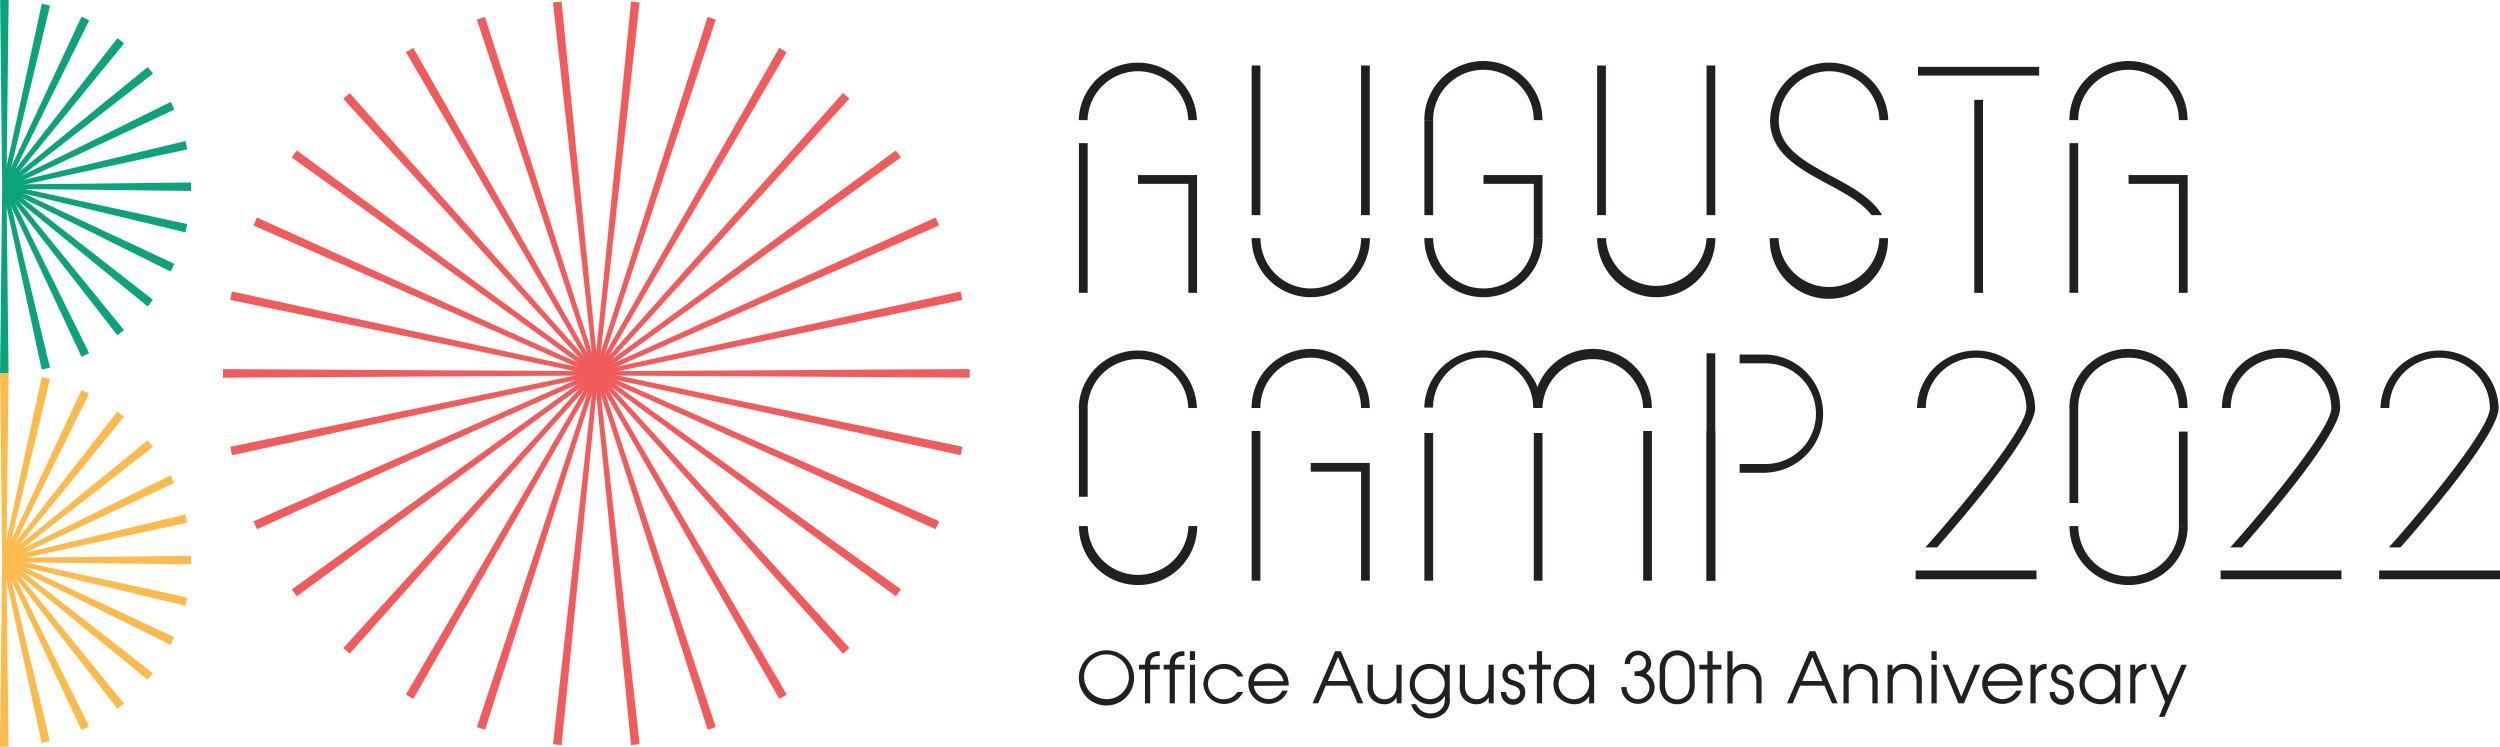 <svg xmlns="http://www.w3.org/2000/svg" viewBox="0 0 566.93 169.33"><defs><style>.cls-1{isolation:isolate;}.cls-2{mix-blend-mode:multiply;}.cls-3{fill:#f15b5b;}.cls-4{fill:#0ca37c;}.cls-5{fill:#fdba4d;}.cls-6{fill:#231f20;}</style></defs><g class="cls-1"><g id="レイヤー_2" data-name="レイヤー 2"><g id="レイヤー_1-2" data-name="レイヤー 1"><g class="cls-2"><polygon class="cls-3" points="134.74 84.72 125.4 0.57 127.34 0.36 135.71 84.62 134.74 84.72"/><polygon class="cls-3" points="134.74 84.62 143.1 0.36 145.04 0.56 135.71 84.72 134.74 84.62"/><polygon class="cls-3" points="134.76 84.52 160.46 3.84 162.31 4.44 135.69 84.82 134.76 84.52"/><polygon class="cls-3" points="134.8 84.42 176.71 10.85 178.4 11.83 135.65 84.91 134.8 84.42"/><polygon class="cls-3" points="134.86 84.34 191.15 21.09 192.6 22.39 135.59 84.99 134.86 84.34"/><polygon class="cls-3" points="134.94 84.27 203.15 34.11 204.29 35.69 135.51 85.06 134.94 84.27"/><polygon class="cls-3" points="135.03 84.22 212.17 49.33 212.97 51.12 135.42 85.11 135.03 84.22"/><polygon class="cls-3" points="135.12 84.19 217.84 66.1 218.24 68.01 135.33 85.14 135.12 84.19"/><polygon class="cls-3" points="135.22 84.18 219.89 83.69 219.89 85.64 135.22 85.15 135.22 84.18"/><polygon class="cls-3" points="135.33 84.19 218.25 101.31 217.84 103.22 135.12 85.14 135.33 84.19"/><polygon class="cls-3" points="135.42 84.22 212.97 118.21 212.18 119.99 135.03 85.11 135.42 84.22"/><polygon class="cls-3" points="135.51 84.27 204.3 133.64 203.15 135.22 134.94 85.06 135.51 84.27"/><polygon class="cls-3" points="135.59 84.34 192.61 146.93 191.16 148.24 134.86 84.99 135.59 84.34"/><polygon class="cls-3" points="135.65 84.42 178.41 157.5 176.72 158.48 134.8 84.91 135.65 84.42"/><polygon class="cls-3" points="135.69 84.52 162.32 164.89 160.47 165.49 134.76 84.82 135.69 84.52"/><polygon class="cls-3" points="135.71 84.62 145.05 168.77 143.11 168.97 134.74 84.72 135.71 84.62"/><polygon class="cls-3" points="135.71 84.72 127.35 168.97 125.41 168.77 134.74 84.62 135.71 84.72"/><polygon class="cls-3" points="135.69 84.82 110 165.49 108.14 164.89 134.76 84.52 135.69 84.82"/><polygon class="cls-3" points="135.65 84.91 93.74 158.48 92.05 157.51 134.8 84.42 135.65 84.91"/><polygon class="cls-3" points="135.59 84.99 79.3 148.24 77.85 146.94 134.86 84.34 135.59 84.99"/><polygon class="cls-3" points="135.51 85.06 67.31 135.23 66.16 133.65 134.94 84.27 135.51 85.06"/><polygon class="cls-3" points="135.42 85.11 58.28 120 57.48 118.22 135.03 84.22 135.42 85.11"/><polygon class="cls-3" points="135.33 85.14 52.61 103.23 52.21 101.32 135.12 84.19 135.33 85.14"/><polygon class="cls-3" points="135.22 85.15 50.56 85.65 50.56 83.7 135.22 84.18 135.22 85.15"/><polygon class="cls-3" points="135.12 85.14 52.2 68.02 52.61 66.11 135.33 84.19 135.12 85.14"/><polygon class="cls-3" points="135.03 85.11 57.48 51.13 58.27 49.34 135.42 84.22 135.03 85.11"/><polygon class="cls-3" points="134.94 85.06 66.15 35.7 67.3 34.12 135.51 84.27 134.94 85.06"/><polygon class="cls-3" points="134.86 84.99 77.84 22.4 79.29 21.1 135.59 84.34 134.86 84.99"/><polygon class="cls-3" points="134.8 84.91 92.04 11.83 93.73 10.86 135.65 84.42 134.8 84.91"/><polygon class="cls-3" points="134.76 84.82 108.13 4.45 109.98 3.84 135.69 84.52 134.76 84.82"/></g><g class="cls-2"><polygon class="cls-4" points="1.47 42.33 0.49 42.33 0.03 0 1.96 0 1.47 42.33"/><polygon class="cls-4" points="1.46 42.44 0.51 42.23 9.47 0.85 11.35 1.28 1.46 42.44"/><polygon class="cls-4" points="1.42 42.55 0.54 42.12 18.49 3.78 20.23 4.61 1.42 42.55"/><polygon class="cls-4" points="1.36 42.64 0.6 42.03 26.63 8.64 28.14 9.84 1.36 42.64"/><polygon class="cls-4" points="1.29 42.72 0.68 41.95 33.49 15.19 34.69 16.7 1.29 42.72"/><polygon class="cls-4" points="1.2 42.77 0.77 41.89 38.71 23.11 39.55 24.84 1.2 42.77"/><polygon class="cls-4" points="1.09 42.81 0.88 41.86 42.04 31.98 42.47 33.86 1.09 42.81"/><polygon class="cls-4" points="0.98 42.82 0.98 41.85 43.32 41.38 43.32 43.3 0.98 42.82"/><polygon class="cls-4" points="0.88 42.81 1.09 41.86 42.47 50.82 42.04 52.7 0.88 42.81"/><polygon class="cls-4" points="0.77 42.77 1.2 41.89 39.54 59.84 38.7 61.58 0.77 42.77"/><polygon class="cls-4" points="0.68 42.72 1.29 41.95 34.68 67.98 33.48 69.49 0.68 42.72"/><polygon class="cls-4" points="0.6 42.64 1.36 42.03 28.12 74.84 26.62 76.04 0.6 42.64"/><polygon class="cls-4" points="0.54 42.55 1.42 42.12 20.21 80.06 18.48 80.9 0.54 42.55"/><polygon class="cls-4" points="0.51 42.44 1.46 42.23 11.33 83.39 9.46 83.82 0.51 42.44"/><polygon class="cls-4" points="0.49 42.33 1.47 42.33 1.94 84.67 0.01 84.67 0.49 42.33"/></g><polygon class="cls-5" points="1.46 127 0.48 127 0.02 84.67 1.94 84.67 1.46 127"/><polygon class="cls-5" points="1.45 127.11 0.5 126.89 9.46 85.52 11.34 85.94 1.45 127.11"/><polygon class="cls-5" points="1.41 127.21 0.53 126.79 18.48 88.44 20.21 89.28 1.41 127.21"/><polygon class="cls-5" points="1.35 127.31 0.59 126.7 26.62 93.31 28.13 94.51 1.35 127.31"/><polygon class="cls-5" points="1.28 127.38 0.67 126.62 33.47 99.86 34.67 101.36 1.28 127.38"/><polygon class="cls-5" points="1.18 127.44 0.76 126.56 38.7 107.77 39.53 109.51 1.18 127.44"/><polygon class="cls-5" points="1.08 127.48 0.86 126.53 42.03 116.65 42.46 118.53 1.08 127.48"/><polygon class="cls-5" points="0.97 127.49 0.97 126.51 43.3 126.05 43.3 127.97 0.97 127.49"/><polygon class="cls-5" points="0.86 127.48 1.08 126.53 42.46 135.49 42.03 137.37 0.86 127.48"/><polygon class="cls-5" points="0.76 127.44 1.18 126.56 39.53 144.51 38.69 146.24 0.76 127.44"/><polygon class="cls-5" points="0.67 127.38 1.27 126.62 34.66 152.65 33.46 154.15 0.67 127.38"/><polygon class="cls-5" points="0.59 127.31 1.35 126.7 28.11 159.5 26.61 160.7 0.59 127.31"/><polygon class="cls-5" points="0.53 127.21 1.41 126.79 20.2 164.73 18.46 165.56 0.53 127.21"/><polygon class="cls-5" points="0.49 127.11 1.45 126.89 11.32 168.06 9.44 168.49 0.49 127.11"/><polygon class="cls-5" points="0.48 127 1.46 127 1.93 169.33 0 169.33 0.48 127"/><path class="cls-6" d="M257.17,153.54a6.26,6.26,0,1,1-6.26-6.07A6.21,6.21,0,0,1,257.17,153.54Zm-1.19,0a5.07,5.07,0,1,0-5.06,5A5,5,0,0,0,256,153.54Z"/><path class="cls-6" d="M259.66,151.81H258.3v-1.07h1.36c-.08-2,1.2-3.06,3.12-3.07H263v1.07h-.22c-1.22,0-1.94.59-1.94,1.82v.18H263v1.07h-2.18v7.68h-1.18Z"/><path class="cls-6" d="M265.25,151.81h-1.36v-1.07h1.36c-.08-2,1.2-3.06,3.12-3.07h.22v1.07h-.22c-1.22,0-1.94.59-1.94,1.82v.18h2.18v1.07h-2.18v7.68h-1.18Z"/><path class="cls-6" d="M269.85,147.67H271v2h-1.19Zm0,3.07H271v8.75h-1.19Z"/><path class="cls-6" d="M281.89,156.93a4.73,4.73,0,0,1-9-1.82,4.73,4.73,0,0,1,9.06-1.71h-1.33a3.52,3.52,0,0,0-3-1.72,3.45,3.45,0,1,0-.1,6.89,3.53,3.53,0,0,0,3.08-1.64Z"/><path class="cls-6" d="M284.34,155.54a3.36,3.36,0,0,0,3.3,3,3.43,3.43,0,0,0,3.14-1.92H292a4.64,4.64,0,0,1-4.26,3,4.58,4.58,0,1,1,3.49-7.46,5,5,0,0,1,1,3.3Zm6.74-1.07a3.49,3.49,0,0,0-3.34-2.79,3.45,3.45,0,0,0-3.4,2.79Z"/><path class="cls-6" d="M302.76,147.67h1.32l5.07,11.82h-1.28l-1.71-4h-5.51l-1.71,4h-1.28Zm2.93,6.78L303.42,149l-2.3,5.42Z"/><path class="cls-6" d="M317.83,159.49h-1.12v-1.36h0a3,3,0,0,1-2.87,1.57,3.78,3.78,0,0,1-3.07-1.57,4.19,4.19,0,0,1-.63-2.76v-4.63h1.19v4.63a3.66,3.66,0,0,0,.38,1.93,2.56,2.56,0,0,0,2.29,1.27,2.67,2.67,0,0,0,2.15-1.08,3.55,3.55,0,0,0,.52-2.12v-4.63h1.19Z"/><path class="cls-6" d="M328.76,158.25a4,4,0,0,1-1,3.25,4.84,4.84,0,0,1-3.46,1.42A4.45,4.45,0,0,1,320,159.7h1.15a3.5,3.5,0,0,0,3.24,2.08,3.27,3.27,0,0,0,2.86-1.52,3.58,3.58,0,0,0,.39-2v-.48a3.65,3.65,0,0,1-3.43,1.93,4.68,4.68,0,0,1-3.15-1.28,4.36,4.36,0,0,1-1.38-3.28,4.64,4.64,0,0,1,.83-2.7,4.4,4.4,0,0,1,3.64-1.89,3.88,3.88,0,0,1,3.49,1.89v-1.7h1.13ZM320.85,155a3.38,3.38,0,0,0,3.37,3.54,3.2,3.2,0,0,0,2.4-1,3.75,3.75,0,0,0,1-2.45,3.42,3.42,0,0,0-3.51-3.44A3.32,3.32,0,0,0,320.85,155Z"/><path class="cls-6" d="M338.72,159.49H337.6v-1.36h0a3,3,0,0,1-2.86,1.57,3.81,3.81,0,0,1-3.08-1.57,4.25,4.25,0,0,1-.62-2.76v-4.63h1.18v4.63a3.67,3.67,0,0,0,.39,1.93,2.56,2.56,0,0,0,2.29,1.27,2.65,2.65,0,0,0,2.14-1.08,3.49,3.49,0,0,0,.53-2.12v-4.63h1.18Z"/><path class="cls-6" d="M341.57,156.92a1.6,1.6,0,0,0,1.59,1.65,1.47,1.47,0,0,0,1.53-1.46c0-1.06-.83-1.44-1.69-1.68a3.87,3.87,0,0,1-1.59-.77,2.25,2.25,0,0,1-.7-1.66,2.45,2.45,0,0,1,2.53-2.45,2.42,2.42,0,0,1,2.41,2.37h-1.18a1.24,1.24,0,0,0-1.36-1.24,1.22,1.22,0,0,0-1.22,1.22c0,1,.77,1.22,1.54,1.46,1.31.41,2.45,1,2.45,2.56a2.75,2.75,0,1,1-5.49,0Z"/><path class="cls-6" d="M348.52,151.81h-1.83v-1.07h1.83v-3.07h1.18v3.07h2v1.07h-2v7.68h-1.18Z"/><path class="cls-6" d="M361.51,159.49h-1.14v-1.64h0A3.69,3.69,0,0,1,357,159.7a5.15,5.15,0,0,1-3.86-1.85,4.7,4.7,0,0,1-.86-2.79,4.45,4.45,0,0,1,1.26-3.07,4.56,4.56,0,0,1,3.43-1.44,3.69,3.69,0,0,1,3.39,1.85h0v-1.66h1.14Zm-8.07-4.33a3.51,3.51,0,0,0,3.54,3.41,3.45,3.45,0,0,0,3.39-3.4,3.42,3.42,0,0,0-3.42-3.49A3.5,3.5,0,0,0,353.44,155.16Z"/><path class="cls-6" d="M368.44,150.61a3,3,0,1,1,6-.11,2.63,2.63,0,0,1-1.22,2.22,3.55,3.55,0,0,1,2,3.17,3.77,3.77,0,1,1-7.54-.09h1.18a3.14,3.14,0,0,0,.4,1.52,2.61,2.61,0,0,0,2.12,1.25,2.64,2.64,0,0,0,.89-5.13,5.73,5.73,0,0,0-1.6-.16v-1.05l.4,0c1.15,0,2.19-.56,2.19-1.86a1.77,1.77,0,0,0-1.85-1.79,1.86,1.86,0,0,0-1.75,2Z"/><path class="cls-6" d="M376.38,151.92a4.29,4.29,0,0,1,.92-3,4,4,0,0,1,6-.14,4.5,4.5,0,0,1,1,3.18V155a4.78,4.78,0,0,1-.87,3.25,3.81,3.81,0,0,1-3.08,1.45,3.86,3.86,0,0,1-3.05-1.37,4.77,4.77,0,0,1-.92-3.33Zm6.73.28a4.49,4.49,0,0,0-.51-2.42,2.79,2.79,0,0,0-2.25-1.17A2.84,2.84,0,0,0,378,150a5.06,5.06,0,0,0-.4,2.25v2.61a4.81,4.81,0,0,0,.51,2.62,2.81,2.81,0,0,0,4.64-.18,5.16,5.16,0,0,0,.4-2.44Z"/><path class="cls-6" d="M387.19,151.81h-1.83v-1.07h1.83v-3.07h1.18v3.07h2v1.07h-2v7.68h-1.18Z"/><path class="cls-6" d="M391.72,147.67h1.18V152a3,3,0,0,1,2.66-1.45,4,4,0,0,1,3,1.34,4.27,4.27,0,0,1,.91,3v4.61h-1.18v-4.61a3.47,3.47,0,0,0-.51-2.09,2.78,2.78,0,0,0-4.42,0,3.44,3.44,0,0,0-.45,2.12v4.61h-1.18Z"/><path class="cls-6" d="M410.34,147.67h1.32l5.07,11.82h-1.28l-1.71-4h-5.51l-1.71,4h-1.28Zm2.93,6.78L411,149l-2.3,5.42Z"/><path class="cls-6" d="M418.07,150.74h1.12V152h0a3.11,3.11,0,0,1,2.69-1.45A4.07,4.07,0,0,1,425,152a4.31,4.31,0,0,1,.8,2.88v4.61h-1.19v-4.61a3.37,3.37,0,0,0-.51-2.08,2.74,2.74,0,0,0-2.26-1.12,2.68,2.68,0,0,0-2.14,1.08,3.47,3.47,0,0,0-.46,2.12v4.61h-1.19Z"/><path class="cls-6" d="M428.05,150.74h1.12V152h0a3.11,3.11,0,0,1,2.69-1.45A4,4,0,0,1,435,152a4.27,4.27,0,0,1,.81,2.88v4.61h-1.19v-4.61a3.37,3.37,0,0,0-.51-2.08,2.74,2.74,0,0,0-2.26-1.12,2.68,2.68,0,0,0-2.14,1.08,3.48,3.48,0,0,0-.47,2.12v4.61h-1.18Z"/><path class="cls-6" d="M438,147.67h1.19v2H438Zm0,3.07h1.19v8.75H438Z"/><path class="cls-6" d="M440.49,150.74h1.28l3,7.25,3-7.25h1.28l-3.69,8.75h-1.24Z"/><path class="cls-6" d="M450.75,155.54a3.36,3.36,0,0,0,3.3,3,3.42,3.42,0,0,0,3.13-1.92h1.24a4.64,4.64,0,0,1-4.26,3,4.58,4.58,0,1,1,3.49-7.46,5,5,0,0,1,1,3.3Zm6.74-1.07a3.5,3.5,0,0,0-3.35-2.79,3.43,3.43,0,0,0-3.39,2.79Z"/><path class="cls-6" d="M460.47,150.74h1.12V152h0a2.57,2.57,0,0,1,2.52-1.45v1.17a2.49,2.49,0,0,0-1.59.6,2.44,2.44,0,0,0-.89,2.28v4.89h-1.19Z"/><path class="cls-6" d="M466,156.92a1.6,1.6,0,0,0,1.59,1.65,1.46,1.46,0,0,0,1.53-1.46c0-1.06-.83-1.44-1.69-1.68a3.93,3.93,0,0,1-1.59-.77,2.25,2.25,0,0,1-.7-1.66,2.48,2.48,0,0,1,4.95-.08h-1.19a1.24,1.24,0,0,0-1.36-1.24,1.22,1.22,0,0,0-1.22,1.22c0,1,.77,1.22,1.54,1.46,1.31.41,2.45,1,2.45,2.56a2.75,2.75,0,1,1-5.49,0Z"/><path class="cls-6" d="M480.82,159.49h-1.14v-1.64h0a3.7,3.7,0,0,1-3.36,1.85,5.14,5.14,0,0,1-3.86-1.85,4.69,4.69,0,0,1-.87-2.79,4.42,4.42,0,0,1,1.27-3.07,4.54,4.54,0,0,1,3.42-1.44,3.72,3.72,0,0,1,3.4,1.85h0v-1.66h1.14Zm-8.07-4.33a3.5,3.5,0,0,0,3.54,3.41,3.46,3.46,0,0,0,3.39-3.4,3.42,3.42,0,0,0-3.43-3.49A3.49,3.49,0,0,0,472.75,155.16Z"/><path class="cls-6" d="M483.09,150.74h1.12V152h0a2.59,2.59,0,0,1,2.52-1.45v1.17a2.51,2.51,0,0,0-1.59.6,2.47,2.47,0,0,0-.89,2.28v4.89h-1.19Z"/><path class="cls-6" d="M495.91,150.74l-5.06,11.83H489.6l1.38-3.35-3.36-8.48h1.26l2.8,7,3-7Z"/><path class="cls-6" d="M349.81,27.24h-2a11.41,11.41,0,0,0-22.82,0h-2a13.4,13.4,0,0,1,26.8,0Z"/><path class="cls-6" d="M271.46,27.24h-2a11.42,11.42,0,0,0-22.83,0h-2a13.4,13.4,0,0,1,26.79,0Z"/><rect class="cls-6" x="244.67" y="32.46" width="1.98" height="33.94"/><polygon class="cls-6" points="271.46 66.41 269.48 66.41 269.48 41.69 258.07 41.69 258.07 39.7 271.46 39.7 271.46 66.41"/><path class="cls-6" d="M496.1,27.24h-2a11.41,11.41,0,0,0-22.82,0h-2a13.4,13.4,0,0,1,26.8,0Z"/><rect class="cls-6" x="469.3" y="32.46" width="1.98" height="33.94"/><polygon class="cls-6" points="496.1 66.41 494.11 66.41 494.11 41.69 482.7 41.69 482.7 39.7 496.1 39.7 496.1 66.41"/><path class="cls-6" d="M310.64,92.52h-2a11.41,11.41,0,0,0-22.82,0h-2a13.4,13.4,0,0,1,26.8,0Z"/><rect class="cls-6" x="283.84" y="97.74" width="1.98" height="33.94"/><polygon class="cls-6" points="310.63 131.68 308.65 131.68 308.65 106.96 297.24 106.96 297.24 104.98 310.63 104.98 310.63 131.68"/><rect class="cls-6" x="387" y="97.74" width="1.98" height="33.94"/><path class="cls-6" d="M297.24,67.4A13.41,13.41,0,0,1,283.84,54h2a11.41,11.41,0,0,0,22.82,0h2A13.41,13.41,0,0,1,297.24,67.4Z"/><path class="cls-6" d="M336.41,67.4A13.41,13.41,0,0,1,323,54h2a11.41,11.41,0,0,0,22.82,0h2A13.41,13.41,0,0,1,336.41,67.4Z"/><rect class="cls-6" x="308.65" y="14.85" width="1.98" height="33.94"/><rect class="cls-6" x="283.84" y="14.85" width="1.98" height="33.94"/><path class="cls-6" d="M349.68,92.44h-2a11.35,11.35,0,0,0-22.7,0h-2a13.34,13.34,0,0,1,26.67,0Z"/><rect class="cls-6" x="323.01" y="98.19" width="1.98" height="33.49"/><rect class="cls-6" x="347.82" y="98.19" width="1.98" height="33.49"/><path class="cls-6" d="M374.62,92.52h-2a11.42,11.42,0,0,0-22.83,0h-2a13.4,13.4,0,0,1,26.8,0Z"/><rect class="cls-6" x="372.63" y="97.74" width="1.98" height="33.94"/><path class="cls-6" d="M375.58,67.4A13.41,13.41,0,0,1,362.19,54h2A11.42,11.42,0,0,0,387,54h2A13.41,13.41,0,0,1,375.58,67.4Z"/><rect class="cls-6" x="387" y="14.85" width="1.98" height="33.94"/><rect class="cls-6" x="362.19" y="14.85" width="1.98" height="33.94"/><polygon class="cls-6" points="349.81 54.01 347.82 54.01 347.82 41.69 336.41 41.69 336.41 39.7 349.81 39.7 349.81 54.01"/><rect class="cls-6" x="323.01" y="27.24" width="1.98" height="21.55"/><path class="cls-6" d="M271.46,92.52h-2a11.42,11.42,0,0,0-22.83,0h-2a13.4,13.4,0,0,1,26.79,0Z"/><path class="cls-6" d="M258.07,132.67a13.4,13.4,0,0,1-13.4-13.38h2a11.42,11.42,0,0,0,22.83,0h2A13.4,13.4,0,0,1,258.07,132.67Z"/><rect class="cls-6" x="244.67" y="92.52" width="1.98" height="20.13"/><rect class="cls-6" x="434.41" y="129.37" width="27.41" height="1.98"/><path class="cls-6" d="M400.4,107.22h-5.9v-2h5.9a11.41,11.41,0,0,0,0-22.82h-5.9v-2h5.9a13.4,13.4,0,0,1,0,26.79Z"/><path class="cls-6" d="M496.1,92.52h-2a11.41,11.41,0,0,0-22.82,0h-2a13.4,13.4,0,0,1,26.8,0Z"/><path class="cls-6" d="M482.7,132.67a13.4,13.4,0,0,1-13.4-13.38h2a11.41,11.41,0,0,0,22.82,0h2A13.4,13.4,0,0,1,482.7,132.67Z"/><rect class="cls-6" x="469.3" y="92.52" width="1.98" height="21.55"/><rect class="cls-6" x="494.11" y="97.87" width="1.98" height="21.42"/><path class="cls-6" d="M414.41,41.7c4,2.15,7.82,4.22,10,7.09h2.38c-2.24-3.89-6.88-6.4-11.42-8.83-6.17-3.32-12-6.46-12-12.72a11.42,11.42,0,0,1,22.83,0h2a13.4,13.4,0,0,0-26.79,0C401.36,34.69,408,38.25,414.41,41.7Z"/><path class="cls-6" d="M426.17,54a11.42,11.42,0,0,1-22.83,0h-2a13.4,13.4,0,1,0,26.79,0Z"/><rect class="cls-6" x="434.95" y="15.16" width="27.47" height="1.98"/><rect class="cls-6" x="447.71" y="22.64" width="1.98" height="43.77"/><rect class="cls-6" x="387" y="80.12" width="1.98" height="51.56"/><path class="cls-6" d="M448.12,81.12a11.56,11.56,0,0,1,11.41,11.4c0,4.38-13.14,20.64-22.91,31.61h2.65c6.72-7.64,22.24-25.89,22.24-31.61a13.4,13.4,0,0,0-26.79,0h2A11.42,11.42,0,0,1,448.12,81.12Z"/><rect class="cls-6" x="503.57" y="129.37" width="27.41" height="1.98"/><path class="cls-6" d="M517.27,81.12a11.55,11.55,0,0,1,11.41,11.4c0,4.38-13.13,20.64-22.91,31.61h2.65c6.73-7.64,22.25-25.89,22.25-31.61a13.4,13.4,0,0,0-26.8,0h2A11.42,11.42,0,0,1,517.27,81.12Z"/><rect class="cls-6" x="539.52" y="129.37" width="27.41" height="1.98"/><path class="cls-6" d="M553.23,81.12a11.56,11.56,0,0,1,11.41,11.4c0,4.38-13.14,20.64-22.91,31.61h2.64c6.73-7.64,22.25-25.89,22.25-31.61a13.4,13.4,0,0,0-26.79,0h2A11.42,11.42,0,0,1,553.23,81.12Z"/></g></g></g></svg>
